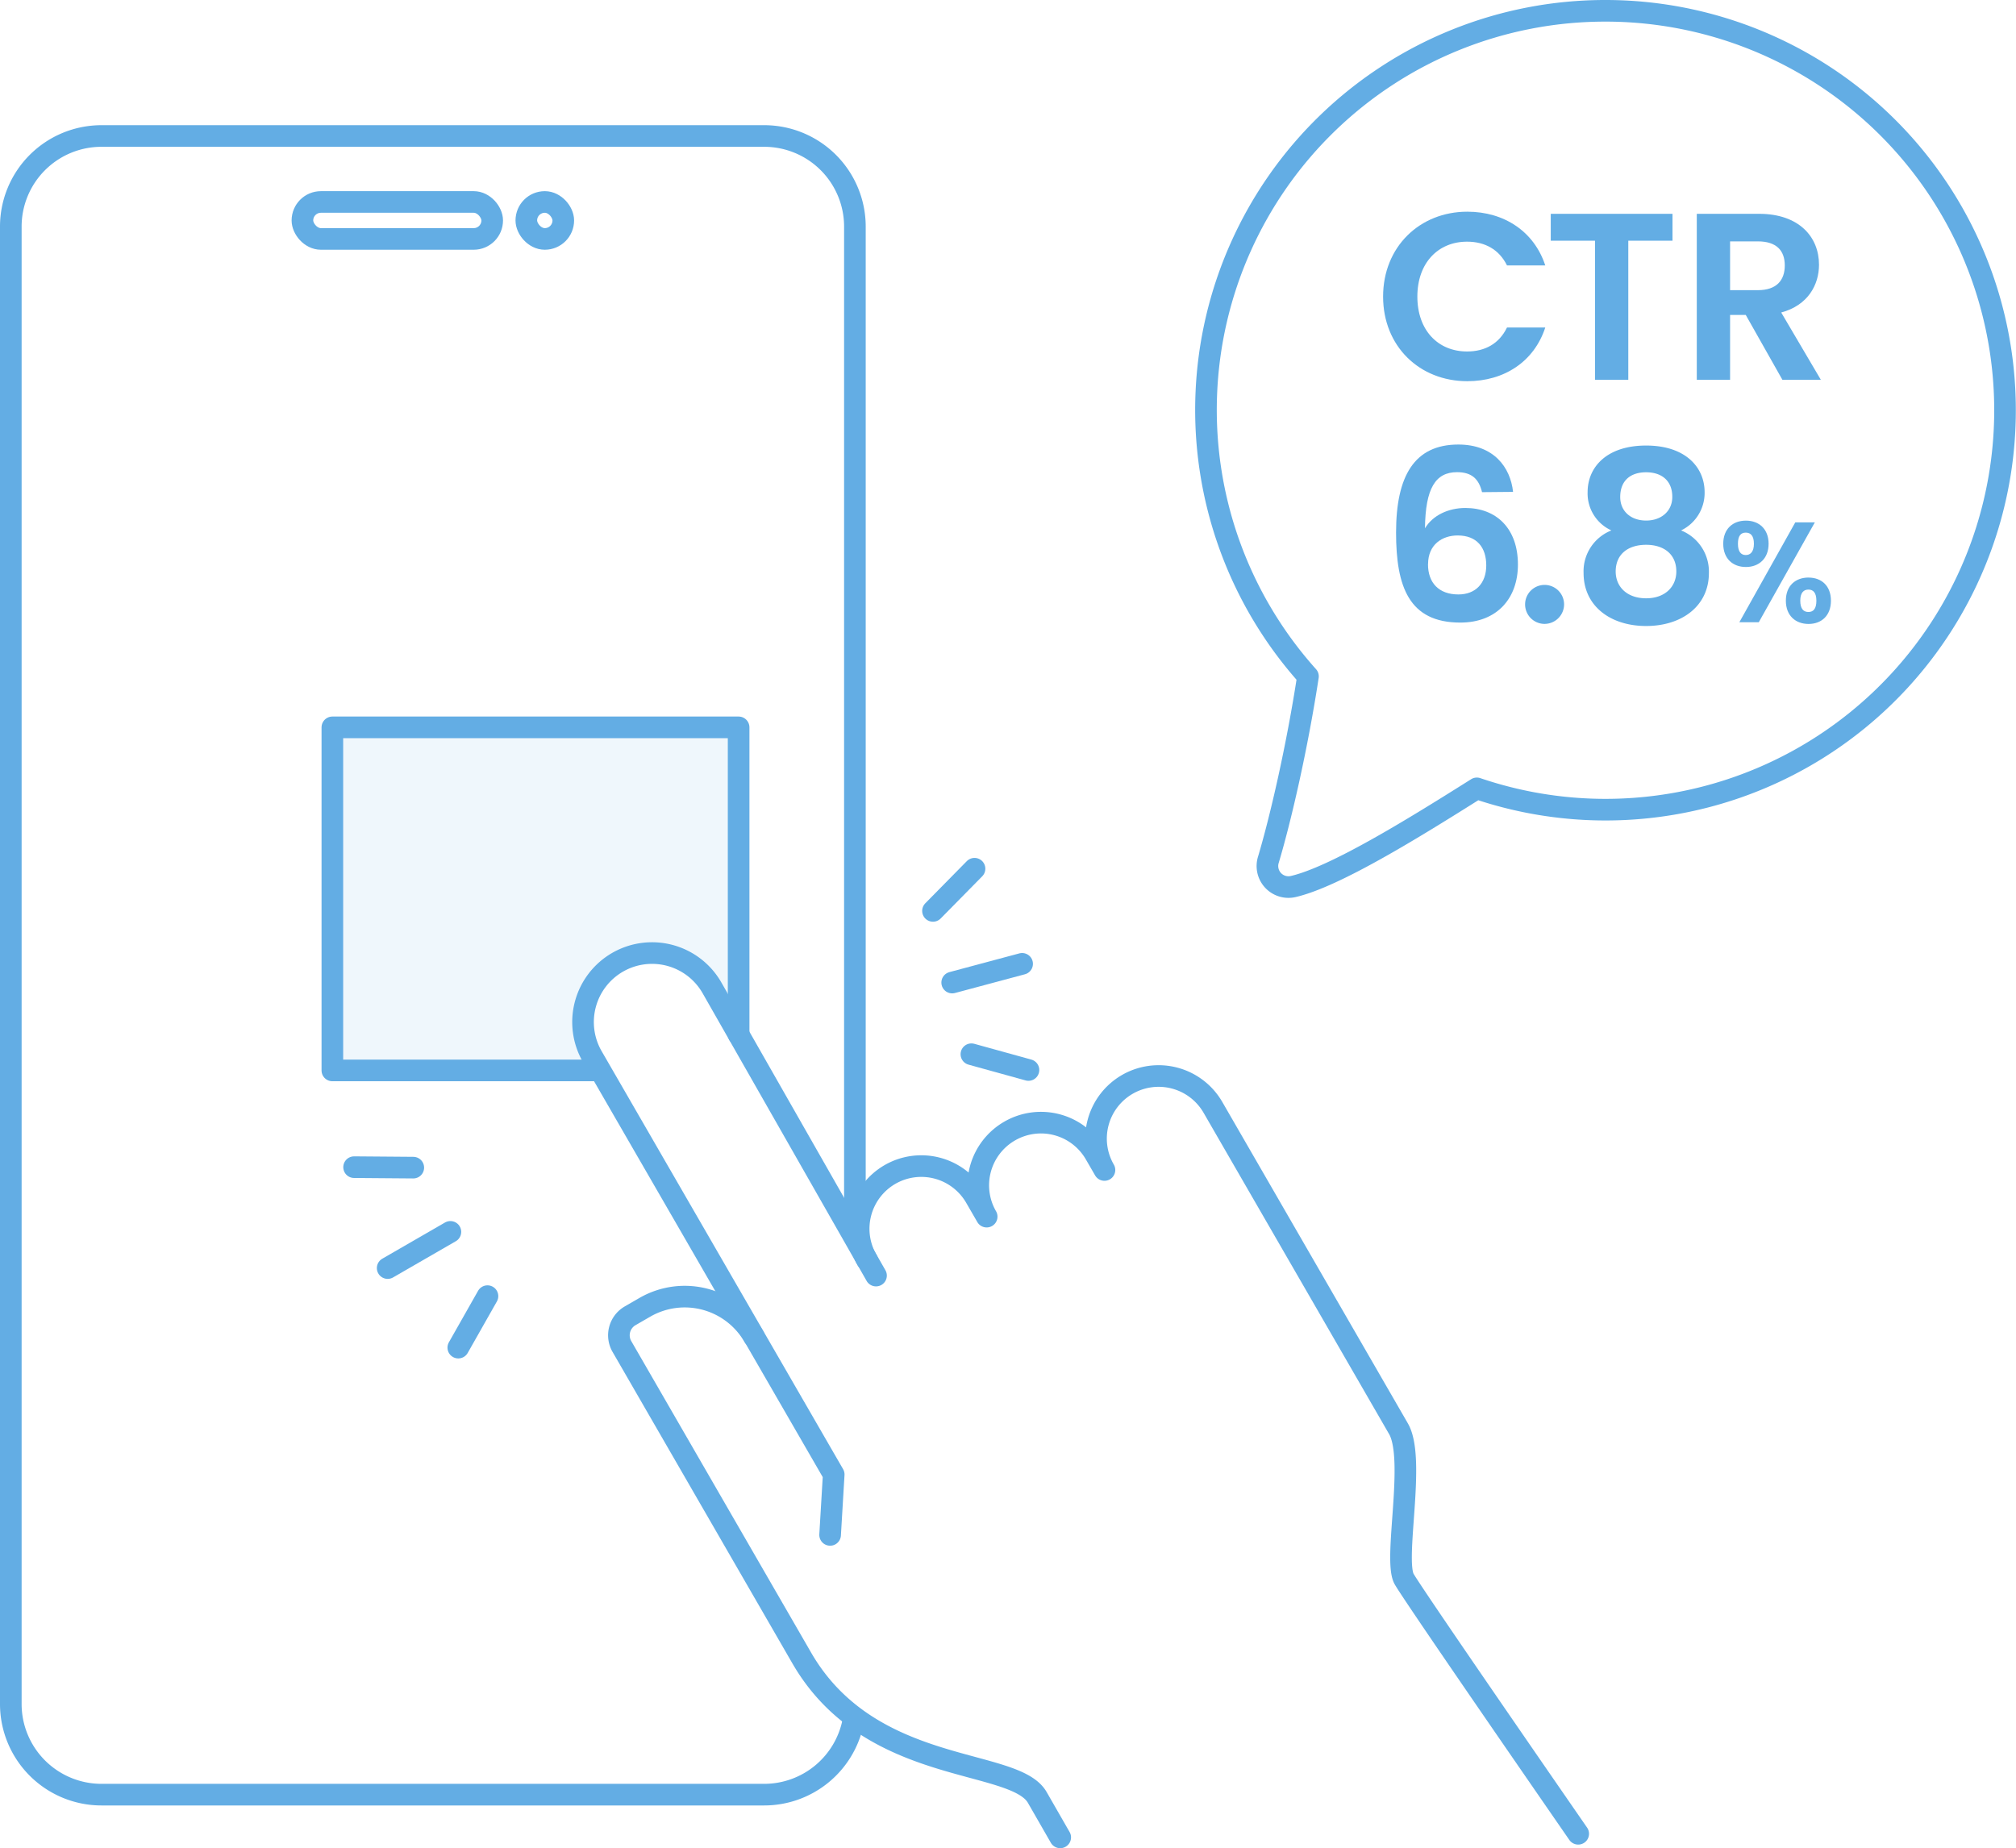 <svg xmlns="http://www.w3.org/2000/svg" viewBox="0 0 559.5 513"><defs><style>.cls-1{fill:none;stroke:#63ade4;stroke-linecap:round;stroke-linejoin:round;stroke-width:6px;}.cls-2,.cls-3{fill:#63ade4;}.cls-2{opacity:0.1;}</style></defs><g id="レイヤー_2" data-name="レイヤー 2"><g id="icons"><rect class="cls-1" x="83.93" y="56.06" width="52.67" height="10.26" rx="5.13"/><rect class="cls-1" x="146.07" y="56.06" width="10.26" height="10.26" rx="5.13"/><path class="cls-2" d="M166.3,297.12H92.24V201.89H205v85.27C194.46,252.46,148.61,258.65,166.3,297.12Z"/><polyline class="cls-1" points="166.31 297.12 92.24 297.12 92.24 201.89 204.99 201.89 204.99 287.16"/><path class="cls-3" d="M407.22,58.76c10.22,0,18.54,5.48,21.64,14.92H418.24c-2.18-4.43-6.14-6.6-11.09-6.6-8,0-13.79,5.87-13.79,15.24s5.74,15.24,13.79,15.24c5,0,8.91-2.17,11.09-6.66h10.62c-3.1,9.5-11.42,14.91-21.64,14.91-13.27,0-23.37-9.7-23.37-23.49S394,58.76,407.22,58.76Z"/><path class="cls-3" d="M430.38,59.35h33.79v7.46H451.9v38.61h-9.24V66.81H430.38Z"/><path class="cls-3" d="M488.2,59.35c11.08,0,16.63,6.41,16.63,14.13,0,5.61-3.1,11.28-10.49,13.26l11,18.68H494.67l-10.17-18h-4.35v18h-9.24V59.35ZM487.87,67h-7.72V80.54h7.72c5.15,0,7.46-2.71,7.46-6.86S493,67,487.87,67Z"/><path class="cls-3" d="M411.31,136.61c-.86-3.57-2.77-5.55-6.93-5.55-6,0-8.78,4.49-8.91,15.58C397.65,143,402,141,406.69,141c8.58,0,14.58,5.67,14.58,15.71,0,9.3-5.74,16.1-16,16.1-14.26,0-17.82-10-17.82-25,0-15.7,5.08-24.42,17.29-24.42,9.83,0,14.45,6.34,15.18,13.14Zm-15,20c0,5.15,3,8.39,8.44,8.39,4.76,0,7.73-3.11,7.73-8.06s-2.58-8.31-7.92-8.31C400.29,148.62,396.33,151.13,396.33,156.6Z"/><path class="cls-3" d="M428.47,173.17a5.41,5.41,0,1,1,5.61-5.41A5.43,5.43,0,0,1,428.47,173.17Z"/><path class="cls-3" d="M440.61,136.61c0-6.93,5.28-12.94,16.24-12.94s16.23,6.07,16.23,12.94a11.55,11.55,0,0,1-6.53,10.62,12.32,12.32,0,0,1,7.72,11.82c0,9.17-7.52,14.71-17.42,14.71s-17.36-5.54-17.36-14.71a12.19,12.19,0,0,1,7.72-11.82A11.28,11.28,0,0,1,440.61,136.61Zm7.79,22c0,4.29,3.17,7.46,8.45,7.46s8.38-3.24,8.38-7.46c0-4.75-3.43-7.39-8.38-7.39S448.4,153.77,448.4,158.65Zm15.71-20.72c0-4.36-2.84-6.8-7.26-6.8s-7.19,2.38-7.19,6.86c0,4,3,6.54,7.19,6.54S464.11,141.89,464.11,137.93Z"/><path class="cls-3" d="M484.54,144.51c3.61,0,6.3,2.3,6.3,6.42s-2.69,6.45-6.3,6.45-6.29-2.29-6.29-6.45S480.94,144.51,484.54,144.51Zm-2.21,6.42c0,2.18.83,3.13,2.17,3.13s2.26-.95,2.26-3.13-.87-3.09-2.26-3.09S482.33,148.75,482.33,150.93ZM498.24,145h5.43l-15.56,27.72h-5.39Zm3.69,15.32c3.56,0,6.21,2.26,6.21,6.42s-2.65,6.45-6.21,6.45-6.3-2.26-6.3-6.45S498.32,160.31,501.93,160.31Zm-2.3,6.42c0,2.21.87,3.13,2.26,3.13s2.21-.92,2.21-3.13-.87-3.09-2.21-3.09S499.63,164.55,499.63,166.73Z"/><path class="cls-1" d="M445.59,3A110.78,110.78,0,0,0,363,187.74c-3,19.62-7.58,39.52-11,50.94a5.84,5.84,0,0,0,6.87,7.4c11.56-2.66,33.16-16,51-27.25A110.87,110.87,0,1,0,445.59,3Z"/><path class="cls-1" d="M243.12,354.06l-45.57-79.95a19.16,19.16,0,0,0-26.17-7h0a19.16,19.16,0,0,0-7,26.17l67,116-1,16.76"/><path class="cls-1" d="M209.22,371A22.14,22.14,0,0,0,179,362.85l-4.12,2.38a6.24,6.24,0,0,0-2.28,8.52l49.9,86.44c19,32.89,58.94,27.59,65.36,38.7L294.24,510"/><path class="cls-1" d="M240.61,349.72A17.4,17.4,0,0,1,247,326h0a17.39,17.39,0,0,1,23.75,6.37l3.08,5.33a17.38,17.38,0,0,1,6.37-23.75h0a17.37,17.37,0,0,1,23.75,6.36l2.57,4.44A17.37,17.37,0,0,1,312.86,301h0a17.4,17.4,0,0,1,23.76,6.36l51.51,89.23c4.87,8.44-1.5,36.41,1.58,41.74S438,509,438,509"/><line class="cls-1" x1="107.59" y1="351.98" x2="125" y2="341.93"/><line class="cls-1" x1="127.19" y1="374.06" x2="135.29" y2="359.77"/><line class="cls-1" x1="98.27" y1="323.97" x2="114.7" y2="324.1"/><line class="cls-1" x1="283.67" y1="267.53" x2="264.26" y2="272.73"/><line class="cls-1" x1="285.43" y1="297" x2="269.59" y2="292.62"/><line class="cls-1" x1="270.46" y1="241.13" x2="258.93" y2="252.84"/><path class="cls-1" d="M236.75,478a25.18,25.18,0,0,1-24.66,20.14H28.17A25.17,25.17,0,0,1,3,472.94v-410A25.16,25.16,0,0,1,28.17,37.75H212.09a25.16,25.16,0,0,1,25.17,25.16v279"/></g></g></svg>